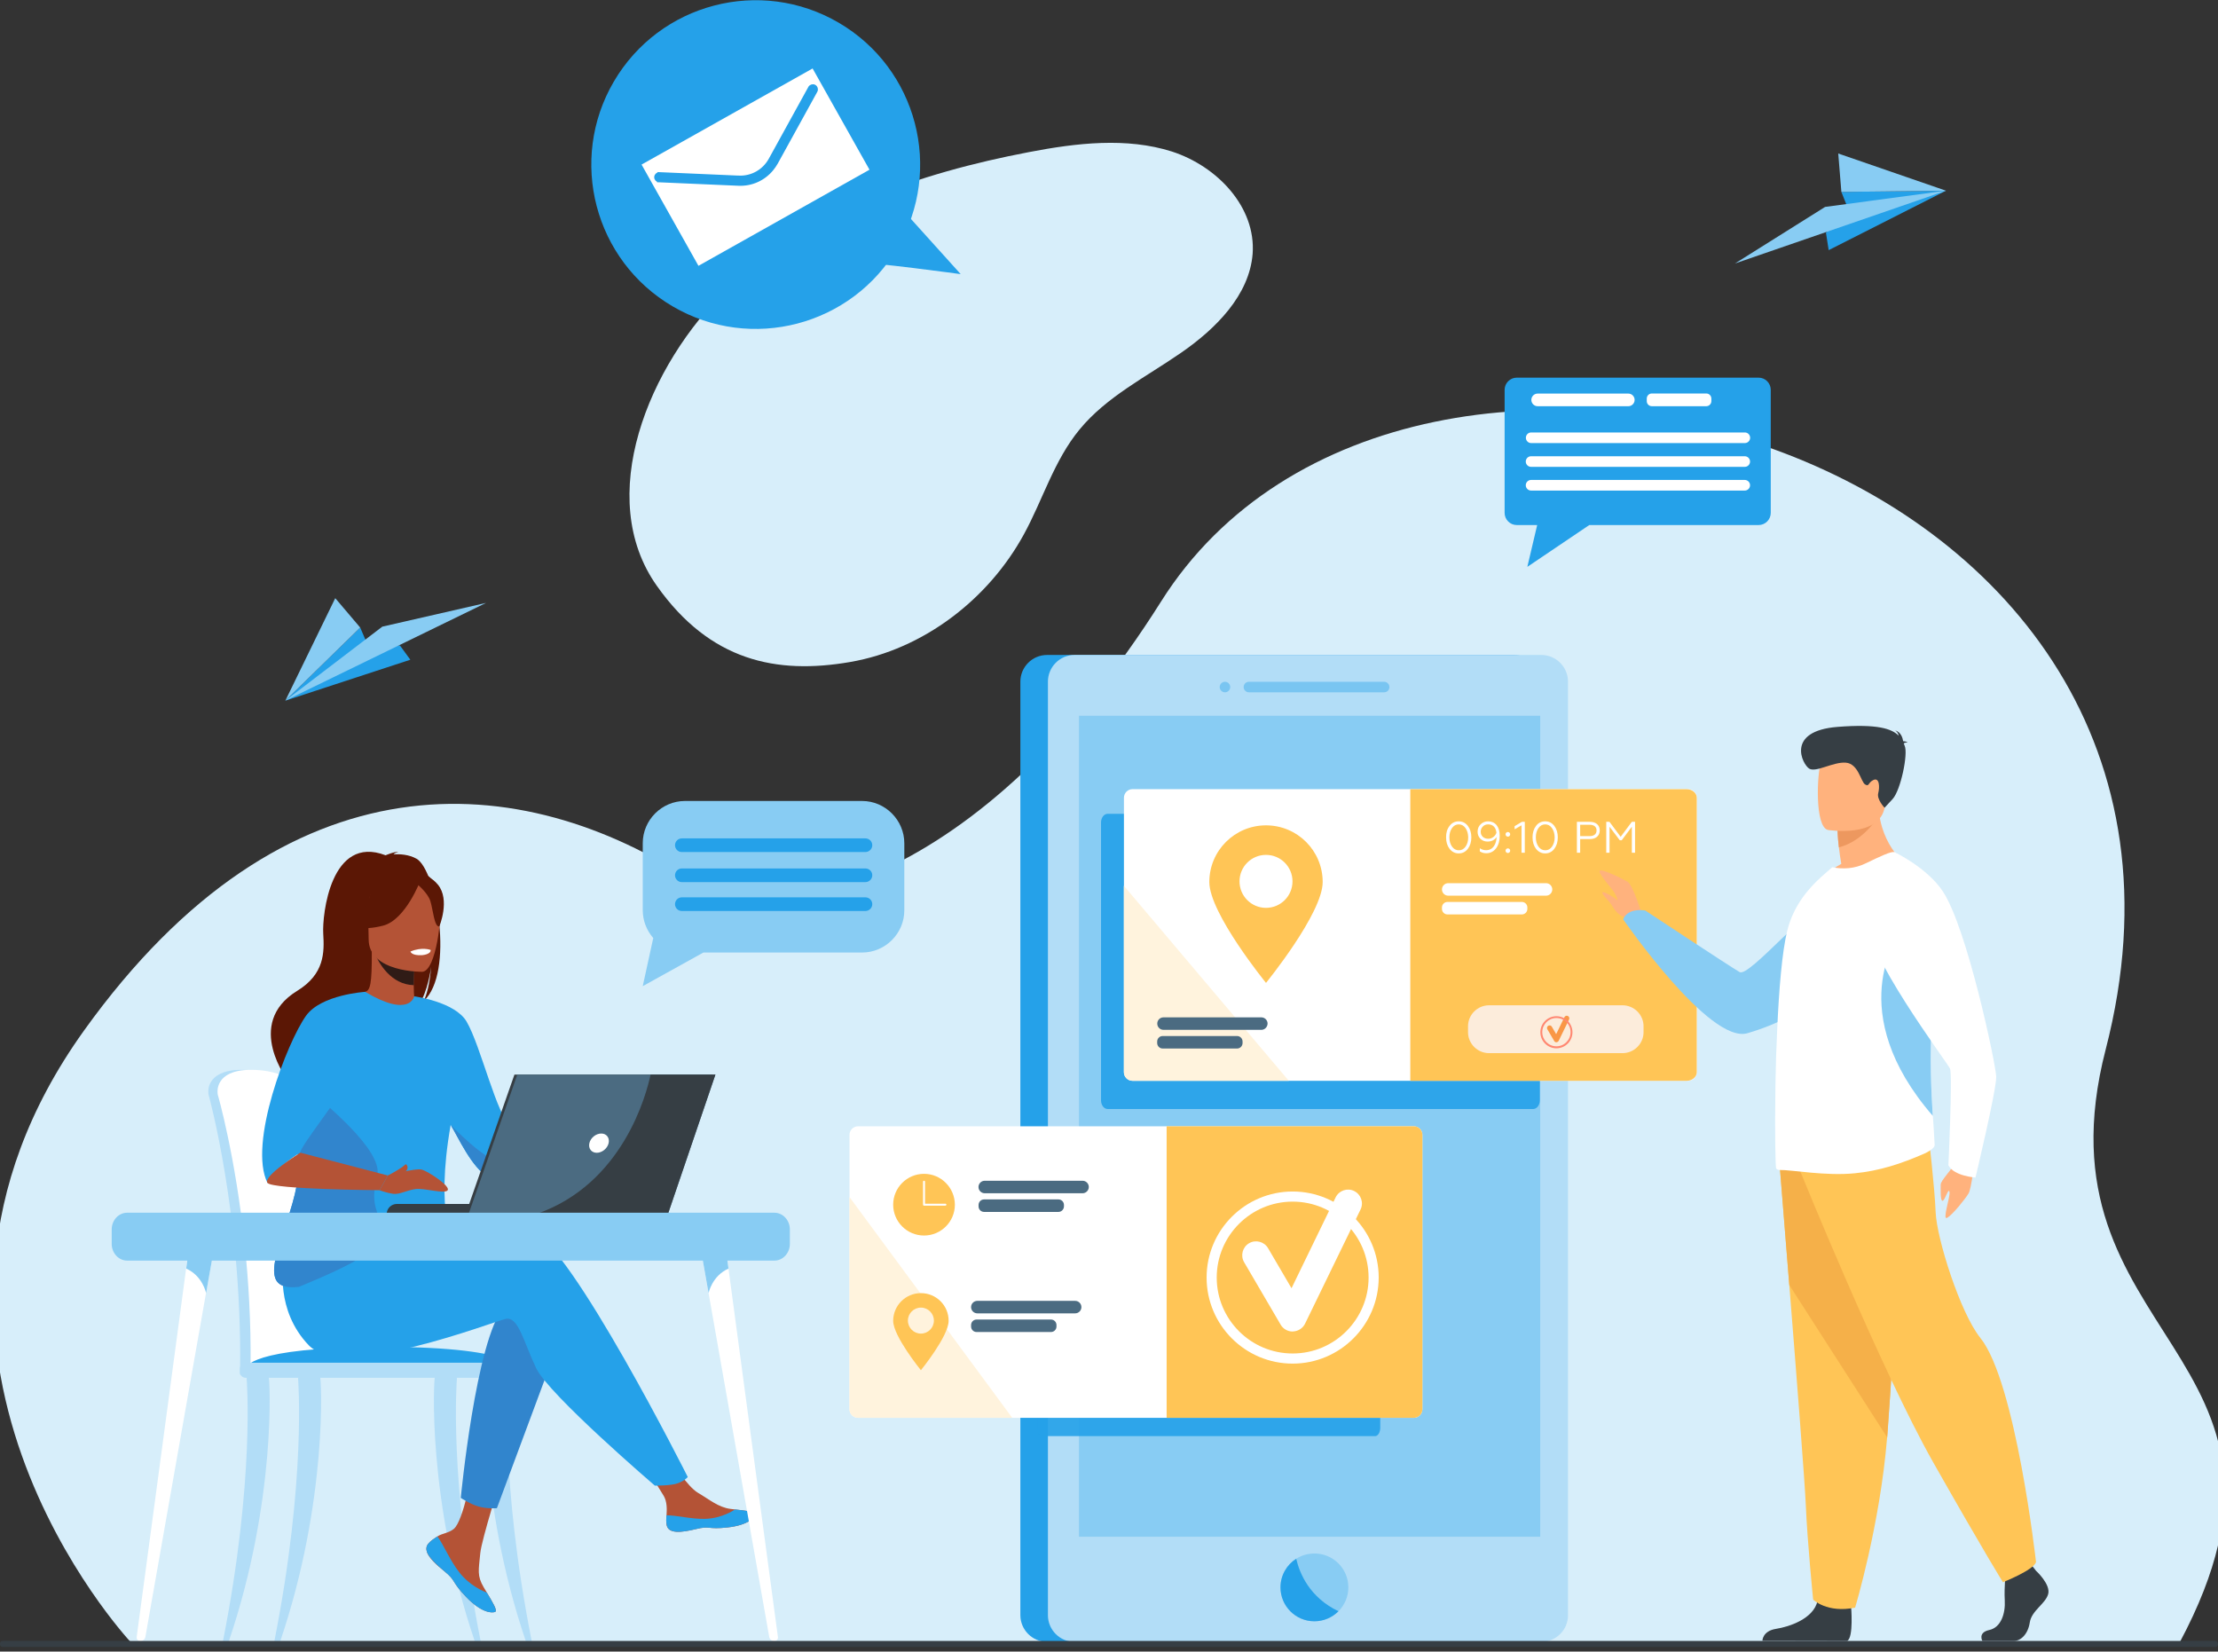 <svg width="278" height="207" viewBox="0 0 278 207" fill="none" xmlns="http://www.w3.org/2000/svg">
<rect x="0" y="0" width="278" height="207" fill="#333333" stroke="none"/>
<g clip-path="url(#clip0_594_5428)">
<path d="M16.338 205.766C16.338 205.766 -18.021 168.988 10.525 129.172C35.852 93.848 65.382 96.261 87.046 110.589C96.273 116.697 122.875 111.343 145.523 75.395C176.403 26.368 283.437 56.101 263.923 131.531C254.48 168.029 292.665 169.354 273.205 205.841L16.338 205.766Z" fill="#D7EEFA"/>
<path d="M82.34 73.444C74.489 62.392 81.178 45.823 91.191 36.14C101.247 26.441 115.2 21.69 128.994 19.059C134.948 17.915 141.214 17.189 146.89 18.994C152.583 20.843 157.432 25.96 157.003 31.81C156.599 36.965 152.434 41.184 148.008 44.231C143.626 47.262 138.679 49.728 135.306 53.835C132.098 57.731 130.709 62.632 128.321 66.992C123.893 75.087 115.764 81.39 106.535 82.977C97.307 84.564 89.007 82.849 82.34 73.444Z" fill="#D7EEFA"/>
<path d="M112.511 31.024C118.255 21.204 114.948 8.589 105.124 2.846C95.299 -2.897 82.679 0.408 76.934 10.228C71.19 20.047 74.497 32.663 84.322 38.406C94.146 44.149 106.767 40.844 112.511 31.024Z" fill="#25A1E9"/>
<path d="M80.413 20.627L87.543 33.316L108.98 21.271L101.85 8.582L80.413 20.627Z" fill="white"/>
<path d="M82.615 22.598L82.615 22.598C82.5 22.593 82.408 22.534 82.35 22.47C82.293 22.407 82.242 22.31 82.247 22.195C82.253 22.079 82.312 21.988 82.376 21.93C82.439 21.872 82.536 21.822 82.651 21.827L82.65 21.827L82.615 22.598ZM82.615 22.598L82.616 22.598L92.55 23.032C92.55 23.032 92.55 23.032 92.55 23.032C94.175 23.111 95.696 22.416 96.707 21.191C96.916 20.938 97.094 20.678 97.258 20.39L97.258 20.39L97.26 20.387L102.222 11.383L102.224 11.38C102.278 11.278 102.275 11.168 102.25 11.085C102.225 11.003 102.167 10.909 102.065 10.854C101.963 10.799 101.853 10.803 101.77 10.828C101.688 10.852 101.594 10.91 101.539 11.011C101.539 11.011 101.539 11.012 101.538 11.012L96.578 20.014L96.578 20.014C95.774 21.472 94.248 22.331 92.585 22.261L92.585 22.261L92.575 22.511L92.585 22.261L82.651 21.827L82.615 22.598Z" fill="#25A1E9" stroke="#25A1E9" stroke-width="0.5"/>
<path d="M107.908 32.997C108.681 32.757 120.411 34.358 120.411 34.358L112.653 25.755L107.908 32.997Z" fill="#25A1E9"/>
<path d="M189.747 205.782H131.231C129.396 205.782 127.891 204.276 127.891 202.441V85.431C127.891 83.595 129.396 82.09 131.231 82.09H189.747C191.582 82.09 193.088 83.595 193.088 85.431V202.451C193.088 204.287 191.582 205.782 189.747 205.782Z" fill="#25A1E9"/>
<path d="M196.531 85.431V202.451C196.531 204.287 195.026 205.782 193.191 205.782H134.675C132.84 205.782 131.345 204.276 131.345 202.451V85.431C131.345 83.595 132.84 82.09 134.675 82.09H193.191C195.026 82.09 196.531 83.595 196.531 85.431Z" fill="#B2DDF7"/>
<path opacity="0.4" d="M173.486 86.771H156.535C156.174 86.771 155.875 86.472 155.875 86.111C155.875 85.75 156.174 85.451 156.535 85.451H173.486C173.847 85.451 174.146 85.75 174.146 86.111C174.146 86.472 173.858 86.771 173.486 86.771Z" fill="#25A1E9"/>
<path opacity="0.4" d="M153.534 86.771C153.173 86.771 152.874 86.472 152.874 86.111C152.874 85.75 153.173 85.451 153.534 85.451C153.895 85.451 154.194 85.75 154.194 86.111C154.194 86.472 153.895 86.771 153.534 86.771Z" fill="#25A1E9"/>
<path d="M169 198.957C169 200.122 168.526 201.184 167.762 201.947C166.989 202.721 165.927 203.205 164.741 203.205C162.39 203.205 160.493 201.298 160.493 198.957C160.493 197.452 161.277 196.122 162.463 195.369C163.123 194.946 163.906 194.709 164.741 194.709C167.092 194.699 169 196.606 169 198.957Z" fill="#88CCF3"/>
<path d="M193.046 89.709H135.242V192.603H193.046V89.709Z" fill="#88CCF3"/>
<path d="M167.762 201.946C166.989 202.719 165.927 203.204 164.741 203.204C162.39 203.204 160.493 201.296 160.493 198.955C160.493 197.45 161.277 196.12 162.463 195.367C162.885 197.172 164.112 200.203 167.762 201.946Z" fill="#25A1E9"/>
<path opacity="0.9" d="M192.172 101.998H192.039H165.5H138.828C138.378 101.998 138 102.489 138 103.084V137.912C138 138.507 138.368 138.998 138.828 138.998H165.5H192.039H192.172C192.622 138.998 193 138.507 193 137.912V103.094C193 102.489 192.622 101.998 192.172 101.998Z" fill="#25A1E9"/>
<path opacity="0.9" d="M172.354 143.998H172.252H151.5H130.646C130.287 143.998 130 144.475 130 145.054V178.942C130 179.521 130.287 179.998 130.646 179.998H151.5H172.252H172.354C172.713 179.998 173 179.521 173 178.942V145.054C173 144.475 172.713 143.998 172.354 143.998Z" fill="#25A1E9"/>
<path d="M212.679 99.991V134.389C212.679 134.976 212.194 135.461 211.596 135.461H141.944C141.357 135.461 140.872 134.976 140.872 134.389V99.991C140.872 99.393 141.357 98.908 141.944 98.908H211.596C212.194 98.918 212.679 99.403 212.679 99.991Z" fill="white"/>
<path d="M212.668 99.99V134.388C212.668 134.976 212.101 135.461 211.42 135.461H176.765V98.918H211.42C212.111 98.918 212.668 99.403 212.668 99.99Z" fill="#FFC556"/>
<path d="M193.777 112.261H181.517C181.084 112.261 180.733 111.91 180.733 111.477C180.733 111.044 181.084 110.693 181.517 110.693H193.777C194.21 110.693 194.561 111.044 194.561 111.477C194.561 111.91 194.21 112.261 193.777 112.261Z" fill="white"/>
<path d="M190.746 114.612H181.424C181.043 114.612 180.733 114.303 180.733 113.921V113.736C180.733 113.354 181.043 113.045 181.424 113.045H190.746C191.127 113.045 191.436 113.354 191.436 113.736V113.921C191.436 114.303 191.127 114.612 190.746 114.612Z" fill="white"/>
<path d="M181.683 103.519C181.971 103.127 182.363 102.941 182.837 102.941C183.312 102.941 183.693 103.137 183.982 103.519C184.271 103.9 184.415 104.375 184.415 104.952C184.415 105.53 184.271 105.994 183.982 106.385C183.693 106.767 183.301 106.963 182.837 106.963C182.363 106.963 181.982 106.767 181.683 106.385C181.394 106.004 181.25 105.53 181.25 104.952C181.239 104.375 181.384 103.9 181.683 103.519ZM183.683 103.787C183.466 103.478 183.178 103.323 182.837 103.323C182.497 103.323 182.208 103.478 181.992 103.787C181.775 104.096 181.662 104.488 181.662 104.942C181.662 105.406 181.775 105.798 181.992 106.107C182.208 106.416 182.497 106.571 182.848 106.571C183.198 106.571 183.477 106.416 183.693 106.107C183.91 105.798 184.023 105.406 184.023 104.942C184.013 104.488 183.899 104.096 183.683 103.787Z" fill="white"/>
<path d="M187.58 103.416C187.838 103.735 187.972 104.179 187.972 104.746C187.993 105.952 187.343 106.952 186.291 106.942C185.972 106.942 185.703 106.86 185.477 106.705V106.313C185.724 106.478 185.982 106.561 186.26 106.561C187.178 106.561 187.56 105.725 187.58 104.901C187.374 105.251 186.972 105.478 186.446 105.478C186.095 105.478 185.796 105.365 185.559 105.138C185.322 104.901 185.198 104.601 185.198 104.251C185.198 103.869 185.322 103.56 185.58 103.313C185.838 103.065 186.147 102.941 186.518 102.941C186.951 102.941 187.312 103.096 187.58 103.416ZM185.858 103.591C185.683 103.766 185.59 103.983 185.59 104.251C185.59 104.519 185.683 104.725 185.858 104.89C186.044 105.055 186.26 105.127 186.539 105.127C186.766 105.127 186.972 105.055 187.168 104.911C187.364 104.766 187.487 104.591 187.56 104.375C187.498 103.715 187.126 103.323 186.528 103.323C186.26 103.323 186.033 103.405 185.858 103.591Z" fill="white"/>
<path d="M188.787 104.364C188.901 104.251 189.086 104.251 189.2 104.364C189.313 104.478 189.313 104.663 189.2 104.777C189.086 104.89 188.901 104.89 188.787 104.777C188.674 104.663 188.674 104.467 188.787 104.364ZM188.787 106.416C188.901 106.303 189.086 106.303 189.2 106.416C189.313 106.53 189.313 106.715 189.2 106.829C189.086 106.942 188.901 106.942 188.787 106.829C188.674 106.715 188.674 106.53 188.787 106.416Z" fill="white"/>
<path d="M190.704 106.879V103.445L189.838 103.94V103.548L190.756 103.002H191.116V106.879H190.704Z" fill="white"/>
<path d="M192.519 103.519C192.808 103.127 193.2 102.941 193.674 102.941C194.148 102.941 194.53 103.137 194.818 103.519C195.107 103.9 195.251 104.375 195.251 104.952C195.251 105.53 195.107 105.994 194.818 106.385C194.53 106.767 194.138 106.963 193.674 106.963C193.21 106.963 192.818 106.767 192.519 106.385C192.23 106.004 192.086 105.53 192.086 104.952C192.086 104.375 192.23 103.9 192.519 103.519ZM194.519 103.787C194.303 103.478 194.014 103.323 193.674 103.323C193.334 103.323 193.045 103.478 192.828 103.787C192.612 104.096 192.498 104.488 192.498 104.942C192.498 105.406 192.612 105.798 192.828 106.107C193.045 106.416 193.334 106.571 193.684 106.571C194.035 106.571 194.313 106.416 194.53 106.107C194.746 105.798 194.86 105.406 194.86 104.942C194.849 104.488 194.736 104.096 194.519 103.787Z" fill="white"/>
<path d="M197.644 106.879V103.002H199.273C200.046 103.002 200.51 103.435 200.51 104.074C200.51 104.734 200.046 105.167 199.273 105.167H198.056V106.879H197.644ZM198.056 104.796H199.242C199.788 104.796 200.108 104.538 200.108 104.085C200.108 103.621 199.788 103.373 199.242 103.373H198.056V104.796Z" fill="white"/>
<path d="M201.325 106.879V103.002H201.727L203.13 104.879L204.532 103.002H204.934V106.879H204.532V103.621L203.264 105.312H203.016L201.738 103.621V106.879H201.325Z" fill="white"/>
<path d="M161.535 135.461H141.934C141.346 135.461 140.861 134.977 140.861 134.389V111.014C146.202 117.324 156.668 129.697 161.535 135.461Z" fill="#FFF3DD"/>
<path d="M158.679 103.445C154.76 103.445 151.574 106.621 151.574 110.55C151.574 114.468 158.679 123.191 158.679 123.191C158.679 123.191 165.783 114.468 165.783 110.55C165.783 106.621 162.607 103.445 158.679 103.445ZM158.679 113.787C156.843 113.787 155.358 112.303 155.358 110.467C155.358 108.632 156.843 107.147 158.679 107.147C160.514 107.147 161.999 108.632 161.999 110.467C161.999 112.303 160.514 113.787 158.679 113.787Z" fill="#FFC556"/>
<path d="M158.092 129.077H145.832C145.399 129.077 145.049 128.726 145.049 128.293C145.049 127.86 145.399 127.51 145.832 127.51H158.092C158.525 127.51 158.876 127.86 158.876 128.293C158.866 128.726 158.515 129.077 158.092 129.077Z" fill="#4B6B81"/>
<path d="M155.06 131.417H145.729C145.347 131.417 145.038 131.108 145.038 130.726V130.54C145.038 130.159 145.347 129.85 145.729 129.85H155.05C155.432 129.85 155.741 130.159 155.741 130.54V130.726C155.741 131.108 155.432 131.417 155.06 131.417Z" fill="#4B6B81"/>
<path d="M178.281 142.234V176.632C178.281 177.22 177.796 177.705 177.209 177.705H107.557C106.959 177.705 106.475 177.22 106.475 176.632V142.234C106.475 141.647 106.959 141.162 107.557 141.162H177.209C177.796 141.162 178.281 141.647 178.281 142.234Z" fill="white"/>
<path d="M178.281 142.234V176.632C178.281 177.22 177.796 177.705 177.208 177.705H146.224V141.162H177.208C177.796 141.162 178.281 141.647 178.281 142.234Z" fill="#FFC556"/>
<path d="M162.01 166.886C161.391 166.886 160.824 166.556 160.515 166.03L155.937 158.204C155.452 157.379 155.73 156.307 156.555 155.822C157.38 155.338 158.452 155.616 158.937 156.441L161.876 161.462L167.402 150.079C167.825 149.213 168.867 148.852 169.722 149.275C170.589 149.697 170.949 150.739 170.527 151.595L163.577 165.896C163.299 166.474 162.721 166.845 162.082 166.876C162.061 166.876 162.041 166.886 162.01 166.886Z" fill="white"/>
<path d="M162.019 170.909C156.069 170.909 151.233 166.073 151.233 160.123C151.233 154.174 156.069 149.338 162.019 149.338C167.968 149.338 172.804 154.174 172.804 160.123C172.794 166.073 167.958 170.909 162.019 170.909ZM162.019 150.606C156.77 150.606 152.502 154.875 152.502 160.123C152.502 165.372 156.77 169.64 162.019 169.64C167.267 169.64 171.536 165.372 171.536 160.123C171.536 154.875 167.267 150.606 162.019 150.606Z" fill="white"/>
<path d="M126.87 177.705H107.547C106.948 177.705 106.464 177.22 106.464 176.633V150.02L126.87 177.705Z" fill="#FFF3DD"/>
<path d="M115.816 147.123C113.681 147.123 111.949 148.855 111.949 150.99C111.949 153.124 113.681 154.856 115.816 154.856C117.95 154.856 119.683 153.124 119.683 150.99C119.672 148.855 117.95 147.123 115.816 147.123ZM118.486 151.113H115.816C115.744 151.113 115.692 151.062 115.692 150.99V148.113C115.692 148.041 115.744 147.989 115.816 147.989C115.888 147.989 115.94 148.041 115.94 148.113V150.866H118.497C118.569 150.866 118.62 150.917 118.62 150.99C118.61 151.062 118.559 151.113 118.486 151.113Z" fill="#FFC556"/>
<path d="M135.685 149.558H123.425C122.992 149.558 122.642 149.207 122.642 148.774C122.642 148.341 122.992 147.99 123.425 147.99H135.685C136.118 147.99 136.469 148.341 136.469 148.774C136.469 149.197 136.118 149.558 135.685 149.558Z" fill="#4B6B81"/>
<path d="M132.664 151.897H123.343C122.962 151.897 122.652 151.588 122.652 151.207V151.021C122.652 150.639 122.962 150.33 123.343 150.33H132.664C133.046 150.33 133.355 150.639 133.355 151.021V151.207C133.345 151.588 133.036 151.897 132.664 151.897Z" fill="#4B6B81"/>
<path d="M115.424 162.074C113.506 162.074 111.949 163.631 111.949 165.549C111.949 167.467 115.424 171.736 115.424 171.736C115.424 171.736 118.899 167.467 118.899 165.549C118.909 163.631 117.352 162.074 115.424 162.074ZM115.424 167.147C114.527 167.147 113.795 166.415 113.795 165.518C113.795 164.621 114.527 163.889 115.424 163.889C116.321 163.889 117.053 164.621 117.053 165.518C117.053 166.415 116.331 167.147 115.424 167.147Z" fill="#FFC556"/>
<path d="M134.757 164.61H122.498C122.064 164.61 121.714 164.26 121.714 163.827C121.714 163.394 122.064 163.043 122.498 163.043H134.757C135.19 163.043 135.541 163.394 135.541 163.827C135.541 164.26 135.19 164.61 134.757 164.61Z" fill="#4B6B81"/>
<path d="M131.726 166.95H122.405C122.023 166.95 121.714 166.641 121.714 166.259V166.074C121.714 165.692 122.023 165.383 122.405 165.383H131.726C132.107 165.383 132.417 165.692 132.417 166.074V166.259C132.417 166.641 132.107 166.95 131.726 166.95Z" fill="#4B6B81"/>
<path d="M40.195 161.867C39.937 155.588 39.391 150.123 38.731 146.318C37.679 140.245 36.73 136.749 36.72 136.719C36.586 136.182 34.586 134.027 30.142 134.089C25.697 134.151 26.12 136.987 26.12 136.987C26.12 137.079 26.131 137.172 26.151 137.234C26.192 137.378 30.276 152.165 30.1 171.261C30.1 171.529 30.069 171.993 30.09 172.302C30.09 172.302 40.38 172.57 40.391 172.302C40.752 170.632 40.576 166.012 40.195 161.867Z" fill="#B2DDF7"/>
<path d="M41.493 171.168C41.493 171.436 41.349 171.642 41.174 171.642C40.998 171.642 40.864 171.426 40.864 171.168H32.038C32.038 171.436 31.894 171.642 31.719 171.642C31.543 171.642 31.409 171.415 31.409 171.147C31.461 165.682 31.151 160.578 30.677 156.072C29.502 144.844 27.336 137.337 27.305 137.234C27.285 137.172 27.274 137.079 27.274 136.987C27.274 136.987 26.852 134.151 31.296 134.089C35.74 134.027 37.74 136.182 37.874 136.719C37.885 136.749 38.421 138.729 39.132 142.276C39.369 143.452 39.627 144.802 39.885 146.318C40.545 150.123 41.091 155.588 41.349 161.867C41.72 166.012 41.854 169.497 41.493 171.168Z" fill="white"/>
<path d="M30.76 171.643H65.354C65.354 171.643 64.55 168.385 44.515 168.869C30.337 169.22 30.76 171.643 30.76 171.643Z" fill="#25A1E9"/>
<path d="M27.945 205.688C31.956 185.385 30.925 172.929 30.915 172.775C30.905 172.465 31.482 172.177 31.791 172.166C32.101 172.156 33.493 172.074 33.647 172.342C33.854 172.692 34.668 188.046 28.688 205.688H27.945Z" fill="#B2DDF7"/>
<path d="M60.24 205.688C56.229 185.385 57.26 172.929 57.271 172.775C57.281 172.465 56.703 172.177 56.394 172.166C56.085 172.156 54.693 172.074 54.538 172.342C54.332 172.692 53.517 188.046 59.498 205.688H60.24Z" fill="#B2DDF7"/>
<path d="M66.642 205.688C62.632 185.385 63.663 172.929 63.673 172.775C63.683 172.465 63.106 172.177 62.797 172.166C62.487 172.156 61.095 172.074 60.941 172.342C60.734 172.692 59.92 188.046 65.9 205.688H66.642Z" fill="#B2DDF7"/>
<path d="M34.39 205.688C38.401 185.385 37.37 172.929 37.359 172.775C37.349 172.465 37.926 172.177 38.236 172.166C38.545 172.156 39.937 172.074 40.092 172.342C40.298 172.692 41.112 188.046 35.132 205.688H34.39Z" fill="#B2DDF7"/>
<path d="M65.374 172.684H30.781C30.389 172.684 30.069 172.364 30.069 171.972V171.508C30.069 171.117 30.389 170.797 30.781 170.797H65.374C65.766 170.797 66.086 171.117 66.086 171.508V171.972C66.076 172.364 65.756 172.684 65.374 172.684Z" fill="#B2DDF7"/>
<path d="M64.158 141.45L75.655 138.955L76.335 140.605C76.335 140.605 63.653 148.153 62.457 147.781C61.271 147.42 64.158 141.45 64.158 141.45Z" fill="#B45336"/>
<path d="M53.702 193.45C53.414 193.78 53.383 194.151 53.517 194.543C53.517 194.543 53.517 194.543 53.517 194.553C53.785 195.285 54.651 196.1 55.661 196.904C55.795 197.007 55.909 197.1 56.002 197.193C56.033 197.213 56.053 197.234 56.084 197.265C56.105 197.286 56.126 197.306 56.146 197.316C57.084 198.183 56.734 198.389 58.425 200.152C60.353 202.163 61.683 202.194 62.065 202.018C62.384 201.864 61.735 200.791 61.013 199.595C60.982 199.533 60.941 199.482 60.91 199.42C60.817 199.265 60.714 199.1 60.621 198.935C59.776 197.492 59.992 196.811 60.198 194.667C60.363 192.924 62.91 184.923 62.91 184.923L59.209 184.283C59.209 184.283 58.095 190.655 56.868 191.635C56.208 192.161 55.476 192.161 54.847 192.553C54.806 192.584 54.754 192.604 54.713 192.635C54.352 192.872 53.991 193.12 53.702 193.45Z" fill="#B45336"/>
<path d="M53.702 193.451C53.414 193.781 53.383 194.152 53.517 194.544C53.517 194.544 53.517 194.544 53.517 194.554C53.836 195.286 54.692 196.09 55.661 196.905C55.785 197.008 55.899 197.111 56.002 197.204C56.033 197.225 56.053 197.245 56.084 197.276C56.105 197.297 56.126 197.317 56.146 197.328C57.084 198.194 56.734 198.4 58.425 200.163C60.353 202.174 61.683 202.205 62.065 202.03C62.384 201.875 61.735 200.802 61.013 199.606C60.642 199.472 58.889 198.761 57.569 197.07C56.404 195.585 55.63 193.678 54.837 192.574C54.795 192.605 54.744 192.626 54.703 192.657C54.352 192.873 53.991 193.121 53.702 193.451Z" fill="#25A1E9"/>
<path d="M83.552 191.141C83.779 192.286 85.409 192.09 87.234 191.647C89.059 191.203 88.626 191.729 91.214 191.44C93.802 191.152 94.585 190.193 94.668 189.801C94.74 189.461 93.462 189.337 92.09 189.182C91.915 189.162 91.74 189.141 91.575 189.121C90.028 188.925 88.894 187.924 87.481 187.1C86.151 186.326 84.161 183.15 84.161 183.15L80.603 183.429C80.603 183.429 82.47 186.264 83.192 187.491C83.614 188.213 83.594 189.172 83.542 189.914C83.501 190.327 83.48 190.739 83.552 191.141Z" fill="#B45336"/>
<path d="M87.234 191.646C89.059 191.203 88.626 191.728 91.214 191.44C93.802 191.151 94.585 190.192 94.668 189.8C94.74 189.46 93.462 189.336 92.09 189.182L92.08 189.213C92.08 189.213 90.523 190.316 88.368 190.367C86.615 190.409 84.749 189.903 83.532 189.924C83.501 190.326 83.481 190.739 83.563 191.141C83.79 192.275 85.419 192.089 87.234 191.646Z" fill="#25A1E9"/>
<path d="M75.653 138.958C75.653 138.958 76.499 136.885 77.427 136.803C78.355 136.72 81.325 136.256 81.531 136.679C81.747 137.102 81.531 138.628 80.891 139.175C80.252 139.721 76.323 140.618 76.323 140.618L75.653 138.958Z" fill="#B45336"/>
<path d="M69.942 168.425L62.281 189.027C62.281 189.027 61.105 189.14 59.981 188.821C58.94 188.522 57.754 187.738 57.754 187.738C57.754 187.738 59.651 167.951 63.136 163.837C66.621 159.713 69.942 168.425 69.942 168.425Z" fill="#3185CD"/>
<path d="M39.659 160.084C39.659 160.084 61.663 152.65 66.56 154.228C71.468 155.805 86.203 185.12 86.203 185.12C86.203 185.12 85.873 185.563 84.966 185.903C84.12 186.223 82.079 186.202 82.079 186.202C82.079 186.202 68.787 174.808 67.2 171.478C65.612 168.158 64.983 164.992 63.405 165.302C61.817 165.621 42.989 173.056 38.71 168.622C34.441 164.188 35.555 158.434 35.555 158.434L39.659 160.084Z" fill="#25A1E9"/>
<path d="M52.208 107.631C51.259 107.095 50.114 107.033 49.321 107.075C49.527 106.858 49.929 106.786 49.929 106.786C49.434 106.714 48.331 107.198 48.331 107.198C41.453 104.548 40.37 114.674 40.515 117.025C40.659 119.376 40.68 122.088 37.246 124.191C30.492 128.346 36.194 135.585 36.194 135.585C36.246 135.616 39.339 140.854 39.339 140.854C39.164 138.957 47.939 128.924 52.507 125.923C53.62 124.284 54.012 121.386 54.043 121.16C53.847 123.459 53.455 124.748 53.105 125.47C56.982 121.912 54.724 109.065 52.208 107.631Z" fill="#5B1705"/>
<path d="M52.229 126.079C52.249 126.089 50.022 127.244 48.341 126.791C46.764 126.357 45.733 124.316 45.753 124.306C46.423 124.172 46.619 123.254 46.599 119.305L46.898 119.367L51.981 120.377C51.981 120.377 51.868 121.975 51.857 123.481C51.868 124.749 51.94 125.945 52.229 126.079Z" fill="#B45336"/>
<path d="M51.991 120.376C51.991 120.376 51.877 121.974 51.867 123.479C49.021 123.397 47.516 120.809 46.907 119.365L51.991 120.376Z" fill="#301B16"/>
<path d="M46.382 118.818C46.382 118.818 44.887 116.467 44.536 114.446C44.279 113.013 45.011 107.682 50.373 108.445C50.373 108.445 51.93 108.6 53.394 109.59C54.559 110.374 56.24 112.075 54.363 116.725L53.878 118.293L46.382 118.818Z" fill="#5B1705"/>
<path d="M52.94 121.799C52.94 121.799 46.206 121.912 46.206 117.716C46.206 113.519 45.33 110.714 49.63 110.467C53.929 110.219 54.764 111.818 55.105 113.22C55.445 114.622 54.692 121.665 52.94 121.799Z" fill="#B45336"/>
<path d="M52.691 110.365C52.691 110.365 50.845 115.284 48.02 116.016C45.195 116.748 43.968 115.985 43.968 115.985C43.968 115.985 46.133 114.263 46.587 111.252C46.577 111.252 51.299 108.024 52.691 110.365Z" fill="#5B1705"/>
<path d="M52.227 110.767C52.227 110.767 53.599 111.86 53.939 112.932C54.279 114.005 54.424 116.201 55.063 116.118C55.063 116.118 56.455 112.778 54.888 110.88C53.238 108.88 52.227 110.767 52.227 110.767Z" fill="#5B1705"/>
<path d="M37.245 144.196C36.586 141.412 38.844 136.009 41.195 131.534C43.329 127.481 45.556 124.192 45.752 124.306C51.392 127.657 51.908 124.873 51.908 124.873C51.908 124.873 57.032 125.553 58.486 128.049C60.291 131.152 62.229 139.803 64.157 141.443C63.858 142.35 63.992 142.835 64.302 143.959C64.374 144.196 64.446 144.433 64.529 144.649C64.817 145.443 65.189 146.083 65.498 146.639C64.518 147.237 62.621 148.372 61.219 147.557C59.084 146.309 57.424 142.515 56.496 141.01C56.496 140.999 56.486 140.999 56.486 140.989C54.455 152.496 57.218 155.115 55.816 156.322C54.341 157.6 52.227 155.713 47.588 157.724C44.546 159.044 40.318 160.951 37.472 161.291C35.977 161.467 34.864 161.209 34.503 160.198C33.441 157.27 38.514 149.496 37.245 144.196Z" fill="#25A1E9"/>
<path d="M51.444 119.262C51.444 119.262 51.568 119.798 52.898 119.716C52.898 119.716 54.012 119.643 53.981 119.066C53.971 119.056 52.888 118.643 51.444 119.262Z" fill="white"/>
<path d="M34.503 160.197C34.864 161.208 35.977 161.465 37.472 161.29C39.442 160.434 47.948 157.135 47.856 154.908C47.711 151.598 46.216 151.495 47.278 147.411C48.124 144.132 40.267 138.039 39.009 136.719C36.648 141.194 36.586 141.4 37.245 144.184C38.514 149.494 33.441 157.269 34.503 160.197Z" fill="#3185CD"/>
<path d="M33.534 148.279C35.039 146.166 36.617 145.042 37.648 144.475C37.411 143.866 43.989 135.793 43.989 134.545C43.989 133.277 45.742 124.316 45.742 124.316C45.742 124.316 40.257 124.657 38.359 127.307C35.998 130.606 31.059 143.361 33.534 148.279Z" fill="#25A1E9"/>
<path d="M37.648 144.473L48.608 147.329L47.577 149.175C47.577 149.175 34.235 149.082 33.534 148.267C32.833 147.463 37.648 144.473 37.648 144.473Z" fill="#B45336"/>
<path d="M56.496 141.008C57.434 142.524 59.094 146.308 61.219 147.555C62.611 148.37 64.508 147.236 65.498 146.638C65.188 146.081 64.817 145.442 64.528 144.648C63.745 144.823 62.786 145.06 62.167 145.246C60.971 145.607 56.496 141.008 56.496 141.008Z" fill="#3185CD"/>
<path d="M48.608 147.339C48.608 147.339 52.052 146.37 52.867 146.597C53.692 146.824 56.496 148.68 56.104 149.185C55.713 149.69 53.238 148.886 52.093 149.03C50.959 149.185 50.072 149.742 49.258 149.628C48.433 149.505 47.577 149.185 47.577 149.185L48.608 147.339Z" fill="#B45336"/>
<path d="M48.608 147.339C48.608 147.339 50.289 146.473 50.774 145.978C50.836 145.916 50.939 145.927 50.98 145.999C51.104 146.205 51.227 146.597 50.64 146.978C49.794 147.545 48.608 147.339 48.608 147.339Z" fill="#B45336"/>
<path d="M64.518 152.177H48.464C48.464 151.466 49.041 150.898 49.742 150.898H64.518V152.177Z" fill="#363E44"/>
<path d="M64.477 134.689H89.306L83.346 152.177H58.362L64.477 134.689Z" fill="#363E44"/>
<path d="M89.667 134.689L83.718 152.177H58.724L64.838 134.689H89.667Z" fill="#4B6B81"/>
<path d="M76.283 143.279C76.129 143.949 75.458 144.485 74.798 144.485C74.128 144.485 73.716 143.939 73.87 143.279C74.025 142.609 74.695 142.072 75.355 142.072C76.015 142.062 76.438 142.609 76.283 143.279Z" fill="white"/>
<path d="M89.667 134.689L83.707 152.177H67.168C78.129 148.434 81.047 137.03 81.542 134.689H89.667Z" fill="#363E44"/>
<path d="M17.584 205.688C17.893 205.688 18.161 205.472 18.223 205.162L21.337 187.489L25.822 162.072L27.08 154.968L23.884 154.875L23.327 158.999L19.44 187.994L17.13 205.183C17.099 205.451 17.316 205.688 17.584 205.688Z" fill="white"/>
<path d="M23.337 158.999C25.409 159.917 25.832 162.072 25.832 162.072L27.09 154.968L23.894 154.875L23.337 158.999Z" fill="#88CCF3"/>
<path d="M97.05 205.688C96.741 205.688 96.473 205.472 96.411 205.162L93.297 187.489L88.812 162.072L87.554 154.968L90.75 154.875L91.307 158.999L95.194 187.994L97.504 205.183C97.545 205.451 97.329 205.688 97.05 205.688Z" fill="white"/>
<path d="M91.307 158.999C89.234 159.917 88.812 162.072 88.812 162.072L87.554 154.968L90.75 154.875L91.307 158.999Z" fill="#88CCF3"/>
<path d="M15.933 157.998H97.067C98.131 157.998 99 157.055 99 155.902V154.094C99 152.941 98.131 151.998 97.067 151.998H15.933C14.869 151.998 14 152.941 14 154.094V155.902C14 157.055 14.869 157.998 15.933 157.998Z" fill="#88CCF3"/>
<path d="M277.685 206.415H0.315C0.142 206.415 0 206.272 0 206.099V205.987C0 205.814 0.142 205.672 0.315 205.672H277.685C277.858 205.672 278 205.814 278 205.987V206.099C278 206.282 277.858 206.415 277.685 206.415Z" fill="#363E44"/>
<path d="M205.811 114.611C205.811 114.611 204.667 110.93 204.017 110.528C203.367 110.136 200.666 108.796 200.501 109.157C200.336 109.518 201.965 111.271 202.326 111.848C202.687 112.436 202.862 113.013 202.615 112.755C202.367 112.508 200.996 111.662 200.852 111.848C200.707 112.034 201.532 112.755 201.934 113.333C202.326 113.91 202.759 114.879 204.172 115.096C205.574 115.323 205.811 114.611 205.811 114.611Z" fill="#FFB27D"/>
<path d="M247.448 145.638C247.448 145.638 247.108 148.969 246.726 149.598C246.355 150.227 244.746 152.238 244.066 152.629C243.385 153.021 244.478 149.979 244.344 149.381C244.21 148.794 243.788 150.464 243.478 150.505C243.179 150.547 243.251 149.041 243.241 148.484C243.231 147.938 244.705 146.587 245.221 145.412C245.757 144.257 247.448 145.638 247.448 145.638Z" fill="#FFB27D"/>
<path d="M237.012 111.477C237.012 111.477 234.248 125.057 219.009 129.501C214.255 130.883 203.449 115.231 203.449 115.231C203.449 115.231 203.831 113.787 206.213 114.117C206.213 114.117 216.73 121.077 218.05 121.84C219.225 122.51 226.948 113.21 230.475 111.715C234.001 110.219 237.012 111.477 237.012 111.477Z" fill="#88CCF3"/>
<path d="M255.191 196.874C255.191 196.874 257.078 198.596 256.707 199.823C256.335 201.05 254.634 201.864 254.407 203.359C254.18 204.855 253.252 205.669 252.428 205.669C251.603 205.669 248.468 205.669 248.468 205.669C248.468 205.669 247.86 204.617 249.334 204.298C250.809 203.978 251.366 202.225 251.273 200.586C251.18 198.957 251.407 196.771 251.407 196.771L254.541 196.049L255.191 196.874Z" fill="#363E44"/>
<path d="M232.012 201.339C232.012 201.339 232.352 205.267 231.517 205.669L220.896 205.649C220.896 205.649 220.896 204.422 222.598 204.154C224.299 203.886 227.3 202.885 227.805 200.658C228.331 198.431 232.012 201.339 232.012 201.339Z" fill="#363E44"/>
<path d="M223.051 145.906C223.051 145.906 223.608 152.784 224.267 161.053C225.165 172.282 226.237 186.078 226.34 188.697C226.526 193.234 227.258 200.493 227.258 200.493C227.258 200.493 229.011 202.215 232.516 201.493C232.516 201.493 235.641 191.131 236.527 180.16C236.538 179.984 236.558 179.799 236.569 179.613C237.394 168.446 238.693 144.947 238.693 144.947L223.051 145.906Z" fill="#FFC556"/>
<path d="M223.051 145.906C223.051 145.906 223.608 152.784 224.267 161.053L236.538 180.16C236.548 179.984 236.569 179.799 236.579 179.613C237.404 168.446 238.703 144.947 238.703 144.947L223.051 145.906Z" fill="#F5B049"/>
<path d="M225.609 146.72C225.609 146.72 235.704 171.632 242.334 183.335C248.974 195.038 251.047 198.307 251.047 198.307C251.047 198.307 254.852 196.812 255.192 195.791C255.192 195.791 252.655 173.189 248.211 167.683C245.695 164.569 242.746 155.227 242.612 151.958C242.478 148.69 241.715 142.225 241.715 142.225L225.609 146.72Z" fill="#FFC556"/>
<path d="M238.89 108.334C238.89 108.334 232.064 111.634 228.125 110.407C228.125 110.407 229.094 109.18 230.785 108.273C230.651 107.479 230.548 106.798 230.486 106.21C230.321 104.87 230.321 104.107 230.321 104.107L232.951 102.034L235.446 100.055C235.25 105.633 238.89 108.334 238.89 108.334Z" fill="#FFB27D"/>
<path d="M242.487 143.505C242.497 143.927 241.611 144.402 241.219 144.577C238.301 145.855 235.568 146.753 232.485 147.052C228.835 147.423 224.525 146.608 223.04 146.639C222.886 146.639 222.752 146.577 222.628 146.474C222.525 146.402 222.442 141.999 222.525 136.472C222.525 136.245 222.525 136.029 222.535 135.802V135.73C222.566 133.565 222.638 131.306 222.752 129.038C222.968 124.058 223.36 119.253 224.02 116.603C224.824 113.468 226.639 111.396 228.289 109.89L229.65 108.694C231.011 108.962 232.454 108.89 233.888 108.189C235.465 107.426 237.156 106.611 237.435 106.818C239.497 108.323 240.889 111.705 241.631 116.036C241.631 116.056 241.642 116.077 241.642 116.098C242.054 118.572 242.271 121.336 242.25 124.233C242.25 125.305 242.219 126.409 242.157 127.502C241.858 132.43 242.054 136.823 242.26 139.865C242.302 140.463 242.343 141.009 242.374 141.504C242.425 142.36 242.467 143.03 242.487 143.505Z" fill="white"/>
<path d="M242.25 139.855C230.928 126.791 237.95 117.284 237.95 117.284L241.631 116.088C242.044 118.563 242.26 121.326 242.24 124.223C242.24 125.296 242.209 126.399 242.147 127.492C241.848 132.421 242.054 136.813 242.25 139.855Z" fill="#88CCF3"/>
<path d="M235.497 102.188C235.497 102.188 233.776 105.333 230.486 106.209C230.321 104.869 230.321 104.106 230.321 104.106L232.951 102.033L235.497 102.188Z" fill="#ED985F"/>
<path d="M229.114 104.024C229.114 104.024 235.63 105.086 236.239 101.085C236.847 97.084 238.105 94.517 233.97 93.671C229.836 92.826 228.794 94.228 228.258 95.517C227.732 96.806 227.433 103.642 229.114 104.024Z" fill="#FFB27D"/>
<path d="M238.61 93.186C238.672 93.114 238.806 93.062 239.105 93.052C239.105 93.052 238.858 92.898 238.538 92.898C238.476 92.475 238.249 91.732 237.527 91.547C237.527 91.547 237.919 91.753 237.971 92.207C237.125 91.341 235.331 90.712 230.33 91.103C223.752 91.619 225.917 95.836 226.773 96.341C227.629 96.847 229.774 95.465 231.351 95.589C232.939 95.713 233.238 98.012 233.774 98.321C234.31 98.641 234.104 98.084 234.826 97.754C235.558 97.424 235.62 98.63 235.414 99.414C235.207 100.198 236.208 101.239 236.208 101.239C236.208 101.239 236.208 101.239 237.218 100.146C238.229 99.053 239.188 94.444 238.724 93.465C238.693 93.362 238.651 93.279 238.61 93.186Z" fill="#363E44"/>
<path d="M237.426 106.787C237.426 106.787 241.55 108.736 243.519 111.736C246.582 116.387 250.139 133.349 250.201 134.926C250.263 136.504 247.603 147.588 247.603 147.588C247.603 147.588 244.901 147.413 244.21 146.052C244.21 146.052 244.746 134.658 244.406 133.926C244.066 133.194 233.167 118.645 234.384 115.541C235.631 112.427 237.426 106.787 237.426 106.787Z" fill="white"/>
<path d="M203.36 131.998H186.64C185.187 131.998 184 130.815 184 129.368V128.628C184 127.181 185.187 125.998 186.64 125.998H203.36C204.813 125.998 206 127.181 206 128.628V129.368C206 130.815 204.813 131.998 203.36 131.998Z" fill="#FCECDB"/>
<path d="M195.079 130.636C194.965 130.636 194.862 130.574 194.8 130.471L193.945 129.007C193.852 128.852 193.903 128.656 194.058 128.563C194.213 128.471 194.409 128.522 194.501 128.677L195.048 129.615L196.079 127.491C196.162 127.326 196.347 127.264 196.512 127.336C196.677 127.419 196.739 127.605 196.667 127.769L195.368 130.44C195.316 130.543 195.213 130.615 195.089 130.626C195.089 130.636 195.089 130.636 195.079 130.636Z" fill="#F99746"/>
<path d="M195.078 131.389C193.964 131.389 193.067 130.481 193.067 129.378C193.067 128.264 193.975 127.367 195.078 127.367C196.181 127.367 197.089 128.275 197.089 129.378C197.089 130.481 196.192 131.389 195.078 131.389ZM195.078 127.594C194.098 127.594 193.305 128.388 193.305 129.368C193.305 130.347 194.098 131.141 195.078 131.141C196.058 131.141 196.852 130.347 196.852 129.368C196.862 128.388 196.058 127.594 195.078 127.594Z" fill="#FF8771"/>
<path d="M108.051 100.391H85.856C82.945 100.391 80.561 102.775 80.561 105.686V114.077C80.561 115.407 81.061 116.632 81.878 117.567L80.561 123.6L88.161 119.385H108.051C110.962 119.385 113.346 117.001 113.346 114.09V105.699C113.346 102.788 110.962 100.391 108.051 100.391Z" fill="#88CCF3"/>
<path d="M108.46 106.792H85.461C84.987 106.792 84.605 106.41 84.605 105.936C84.605 105.462 84.987 105.08 85.461 105.08H108.473C108.947 105.08 109.329 105.462 109.329 105.936C109.329 106.41 108.934 106.792 108.46 106.792Z" fill="#25A1E9"/>
<path d="M108.46 110.56H85.461C84.987 110.56 84.605 110.178 84.605 109.704C84.605 109.23 84.987 108.848 85.461 108.848H108.473C108.947 108.848 109.329 109.23 109.329 109.704C109.329 110.178 108.934 110.56 108.46 110.56Z" fill="#25A1E9"/>
<path d="M108.46 114.181H85.461C84.987 114.181 84.605 113.799 84.605 113.325C84.605 112.851 84.987 112.469 85.461 112.469H108.473C108.947 112.469 109.329 112.851 109.329 113.325C109.329 113.799 108.934 114.181 108.46 114.181Z" fill="#25A1E9"/>
<path d="M51.43 82.687L35.766 87.816L45.145 78.652L46.107 80.887L50.131 80.903L51.43 82.687Z" fill="#25A1E9"/>
<path d="M35.766 87.816L47.919 78.54L60.922 75.566L35.766 87.816Z" fill="#88CCF3"/>
<path d="M45.145 78.652L35.766 87.815L42.019 74.971L45.145 78.652Z" fill="#88CCF3"/>
<path d="M229.204 31.352L243.906 23.901L230.795 24.054L231.694 26.314L228.86 29.171L229.204 31.352Z" fill="#25A1E9"/>
<path d="M243.906 23.9L228.754 25.935L217.456 33.026L243.906 23.9Z" fill="#88CCF3"/>
<path d="M230.794 24.054L243.906 23.901L230.402 19.24L230.794 24.054Z" fill="#88CCF3"/>
<path d="M220.423 47.334H190.106C189.271 47.334 188.585 48.022 188.585 48.859V64.282C188.585 65.119 189.271 65.807 190.106 65.807H192.668L191.433 71.047L199.198 65.807H220.423C221.258 65.807 221.944 65.119 221.944 64.282V48.848C221.933 48.011 221.258 47.334 220.423 47.334Z" fill="#25A1E9"/>
<path d="M191.913 55.533H218.697C219.063 55.533 219.36 55.235 219.36 54.868C219.36 54.501 219.063 54.203 218.697 54.203H191.913C191.547 54.203 191.25 54.501 191.25 54.868C191.25 55.235 191.547 55.533 191.913 55.533Z" fill="white"/>
<path d="M218.685 57.184H191.902C191.536 57.184 191.238 57.482 191.238 57.849C191.238 58.216 191.536 58.514 191.902 58.514H218.685C219.051 58.514 219.348 58.216 219.348 57.849C219.348 57.482 219.051 57.184 218.685 57.184Z" fill="white"/>
<path d="M218.685 60.154H191.902C191.536 60.154 191.238 60.452 191.238 60.819C191.238 61.186 191.536 61.484 191.902 61.484H218.685C219.051 61.484 219.348 61.186 219.348 60.819C219.348 60.452 219.051 60.154 218.685 60.154Z" fill="white"/>
<path d="M192.725 50.913H204.092C204.527 50.913 204.881 50.557 204.881 50.121C204.881 49.685 204.527 49.33 204.092 49.33H192.725C192.29 49.33 191.936 49.685 191.936 50.121C191.936 50.557 192.29 50.913 192.725 50.913Z" fill="white"/>
<path d="M207.031 50.912H213.87C214.213 50.912 214.499 50.626 214.499 50.282V49.949C214.499 49.605 214.213 49.318 213.87 49.318H207.031C206.688 49.318 206.402 49.605 206.402 49.949V50.282C206.402 50.626 206.688 50.912 207.031 50.912Z" fill="white"/>
</g>
<defs>
<clipPath id="clip0_594_5428">
<rect width="278" height="207" fill="white"/>
</clipPath>
</defs>
</svg>
